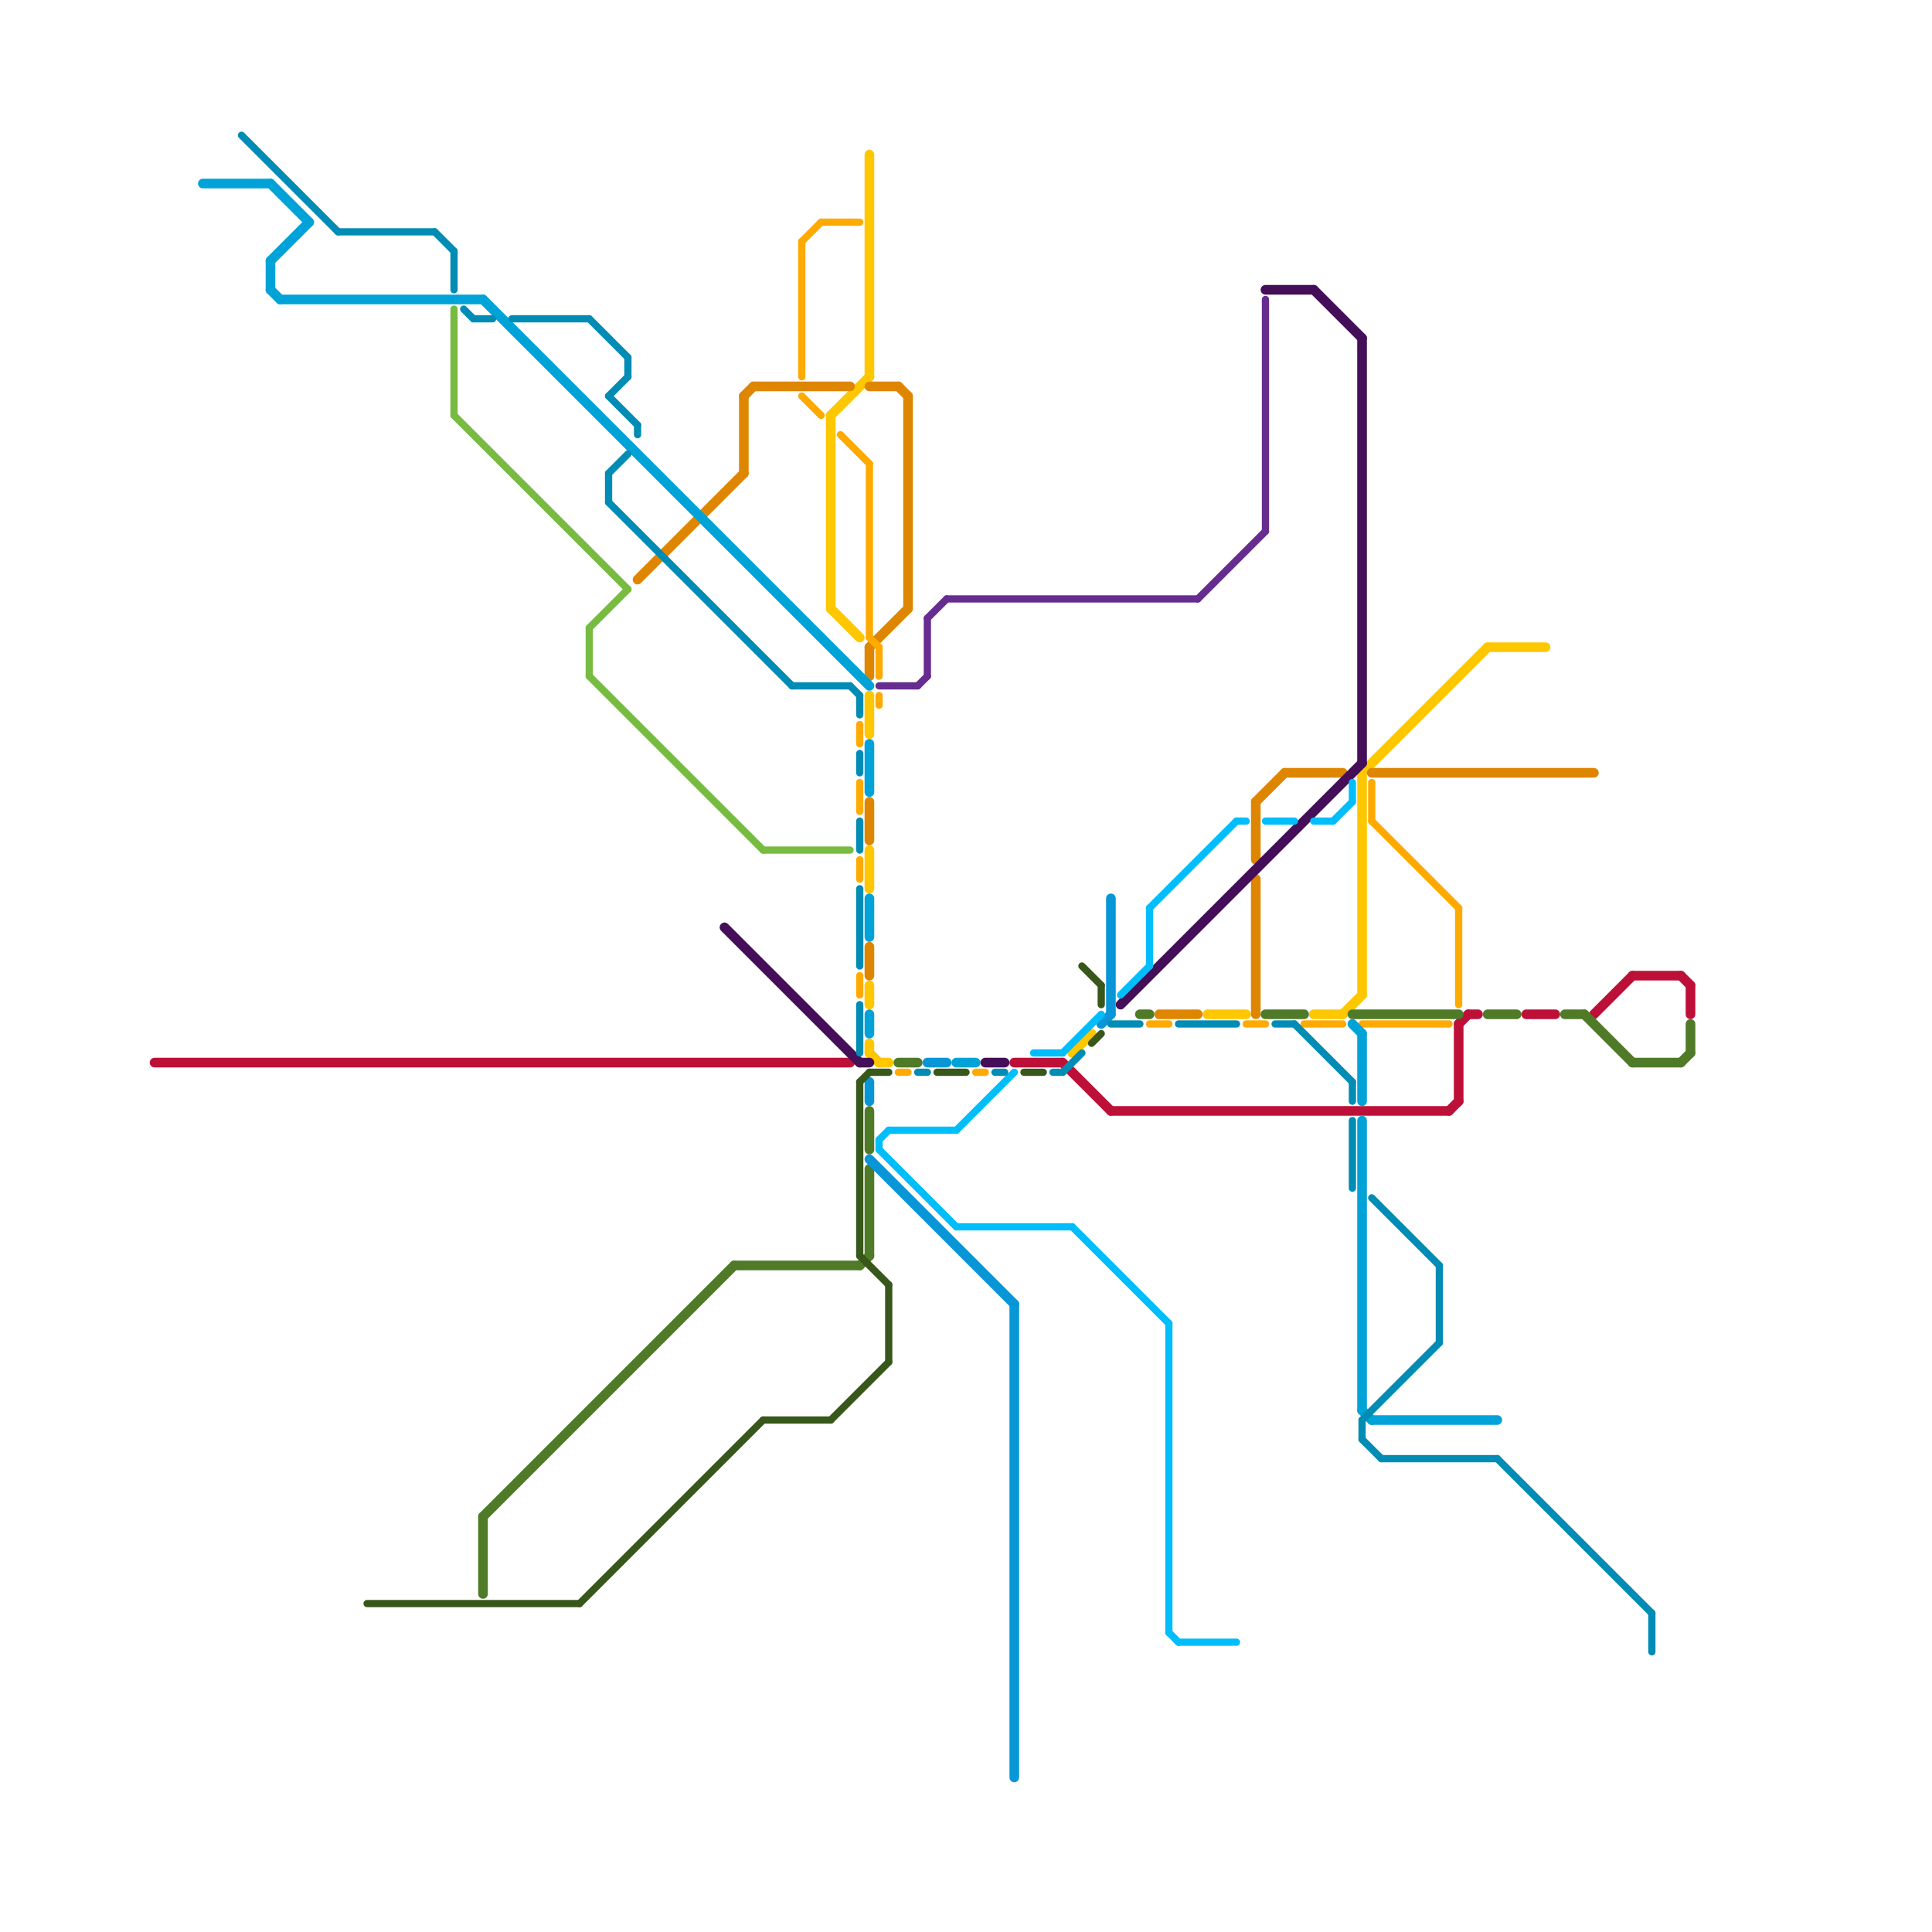 
<svg version="1.1" xmlns="http://www.w3.org/2000/svg" viewBox="0 0 200 200">
<style>line { stroke-width: 1; fill: none; stroke-linecap: round; stroke-linejoin: round; } .c0 { stroke: #bd1038 } .c1 { stroke: #fec700 } .c2 { stroke: #4f7a28 } .c3 { stroke: #df8600 } .c4 { stroke: #ffaa00 } .c5 { stroke: #450e59 } .c6 { stroke: #0896d7 } .c7 { stroke: #00a3d7 } .c8 { stroke: #00befc } .c9 { stroke: #77bb41 } .c10 { stroke: #008cb4 } .c11 { stroke: #38571a } .c12 { stroke: #662c90 } .w2 { stroke-width: .75; }.w1 { stroke-width: 1; }</style><line class="c0 " x1="115" y1="115" x2="150" y2="115"/><line class="c0 " x1="110" y1="110" x2="115" y2="115"/><line class="c0 " x1="151" y1="106" x2="152" y2="105"/><line class="c0 " x1="165" y1="105" x2="169" y2="101"/><line class="c0 " x1="175" y1="102" x2="175" y2="105"/><line class="c0 " x1="151" y1="106" x2="151" y2="114"/><line class="c0 " x1="105" y1="110" x2="110" y2="110"/><line class="c0 " x1="150" y1="115" x2="151" y2="114"/><line class="c0 " x1="16" y1="110" x2="88" y2="110"/><line class="c0 " x1="152" y1="105" x2="153" y2="105"/><line class="c0 " x1="169" y1="101" x2="174" y2="101"/><line class="c0 " x1="158" y1="105" x2="161" y2="105"/><line class="c0 " x1="174" y1="101" x2="175" y2="102"/><line class="c1 " x1="90" y1="72" x2="90" y2="76"/><line class="c1 " x1="90" y1="88" x2="90" y2="92"/><line class="c1 " x1="90" y1="102" x2="90" y2="104"/><line class="c1 " x1="125" y1="105" x2="129" y2="105"/><line class="c1 " x1="141" y1="80" x2="154" y2="67"/><line class="c1 " x1="141" y1="80" x2="141" y2="103"/><line class="c1 " x1="86" y1="43" x2="86" y2="63"/><line class="c1 " x1="86" y1="63" x2="89" y2="66"/><line class="c1 " x1="154" y1="67" x2="160" y2="67"/><line class="c1 " x1="139" y1="105" x2="141" y2="103"/><line class="c1 " x1="90" y1="16" x2="90" y2="39"/><line class="c1 " x1="90" y1="109" x2="91" y2="110"/><line class="c1 " x1="86" y1="43" x2="90" y2="39"/><line class="c1 " x1="111" y1="109" x2="113" y2="107"/><line class="c1 " x1="136" y1="105" x2="139" y2="105"/><line class="c1 " x1="91" y1="110" x2="92" y2="110"/><line class="c1 " x1="90" y1="108" x2="90" y2="109"/><line class="c2 " x1="174" y1="110" x2="175" y2="109"/><line class="c2 " x1="164" y1="105" x2="169" y2="110"/><line class="c2 " x1="90" y1="121" x2="90" y2="130"/><line class="c2 " x1="140" y1="105" x2="151" y2="105"/><line class="c2 " x1="50" y1="157" x2="76" y2="131"/><line class="c2 " x1="154" y1="105" x2="157" y2="105"/><line class="c2 " x1="76" y1="131" x2="89" y2="131"/><line class="c2 " x1="90" y1="115" x2="90" y2="119"/><line class="c2 " x1="89" y1="131" x2="90" y2="130"/><line class="c2 " x1="93" y1="110" x2="95" y2="110"/><line class="c2 " x1="131" y1="105" x2="135" y2="105"/><line class="c2 " x1="169" y1="110" x2="174" y2="110"/><line class="c2 " x1="175" y1="106" x2="175" y2="109"/><line class="c2 " x1="50" y1="157" x2="50" y2="165"/><line class="c2 " x1="118" y1="105" x2="119" y2="105"/><line class="c2 " x1="162" y1="105" x2="164" y2="105"/><line class="c3 " x1="142" y1="80" x2="165" y2="80"/><line class="c3 " x1="77" y1="41" x2="78" y2="40"/><line class="c3 " x1="90" y1="67" x2="90" y2="70"/><line class="c3 " x1="130" y1="83" x2="130" y2="89"/><line class="c3 " x1="90" y1="67" x2="94" y2="63"/><line class="c3 " x1="77" y1="41" x2="77" y2="49"/><line class="c3 " x1="90" y1="40" x2="93" y2="40"/><line class="c3 " x1="90" y1="98" x2="90" y2="101"/><line class="c3 " x1="130" y1="91" x2="130" y2="105"/><line class="c3 " x1="66" y1="60" x2="77" y2="49"/><line class="c3 " x1="93" y1="40" x2="94" y2="41"/><line class="c3 " x1="94" y1="41" x2="94" y2="63"/><line class="c3 " x1="78" y1="40" x2="88" y2="40"/><line class="c3 " x1="130" y1="83" x2="133" y2="80"/><line class="c3 " x1="90" y1="83" x2="90" y2="87"/><line class="c3 " x1="133" y1="80" x2="139" y2="80"/><line class="c3 " x1="120" y1="105" x2="124" y2="105"/><line class="c4 w2" x1="135" y1="106" x2="139" y2="106"/><line class="c4 w2" x1="142" y1="85" x2="151" y2="94"/><line class="c4 w2" x1="89" y1="89" x2="89" y2="91"/><line class="c4 w2" x1="91" y1="67" x2="91" y2="70"/><line class="c4 w2" x1="83" y1="41" x2="85" y2="43"/><line class="c4 w2" x1="83" y1="25" x2="85" y2="23"/><line class="c4 w2" x1="89" y1="101" x2="89" y2="103"/><line class="c4 w2" x1="90" y1="66" x2="91" y2="67"/><line class="c4 w2" x1="89" y1="75" x2="89" y2="77"/><line class="c4 w2" x1="142" y1="81" x2="142" y2="85"/><line class="c4 w2" x1="90" y1="48" x2="90" y2="66"/><line class="c4 w2" x1="93" y1="111" x2="94" y2="111"/><line class="c4 w2" x1="119" y1="106" x2="121" y2="106"/><line class="c4 w2" x1="91" y1="72" x2="91" y2="73"/><line class="c4 w2" x1="101" y1="111" x2="102" y2="111"/><line class="c4 w2" x1="129" y1="106" x2="131" y2="106"/><line class="c4 w2" x1="89" y1="81" x2="89" y2="84"/><line class="c4 w2" x1="141" y1="106" x2="150" y2="106"/><line class="c4 w2" x1="87" y1="45" x2="90" y2="48"/><line class="c4 w2" x1="151" y1="94" x2="151" y2="104"/><line class="c4 w2" x1="85" y1="23" x2="89" y2="23"/><line class="c4 w2" x1="83" y1="25" x2="83" y2="39"/><line class="c5 " x1="89" y1="110" x2="90" y2="110"/><line class="c5 " x1="141" y1="35" x2="141" y2="79"/><line class="c5 " x1="75" y1="96" x2="89" y2="110"/><line class="c5 " x1="131" y1="30" x2="136" y2="30"/><line class="c5 " x1="102" y1="110" x2="104" y2="110"/><line class="c5 " x1="136" y1="30" x2="141" y2="35"/><line class="c5 " x1="116" y1="104" x2="141" y2="79"/><line class="c6 " x1="90" y1="120" x2="105" y2="135"/><line class="c6 " x1="115" y1="93" x2="115" y2="105"/><line class="c6 " x1="90" y1="112" x2="90" y2="114"/><line class="c6 " x1="105" y1="135" x2="105" y2="184"/><line class="c6 " x1="96" y1="110" x2="98" y2="110"/><line class="c6 " x1="114" y1="106" x2="115" y2="105"/><line class="c7 " x1="28" y1="27" x2="28" y2="30"/><line class="c7 " x1="28" y1="27" x2="32" y2="23"/><line class="c7 " x1="141" y1="107" x2="141" y2="114"/><line class="c7 " x1="140" y1="106" x2="141" y2="107"/><line class="c7 " x1="141" y1="116" x2="141" y2="146"/><line class="c7 " x1="142" y1="147" x2="155" y2="147"/><line class="c7 " x1="90" y1="77" x2="90" y2="82"/><line class="c7 " x1="99" y1="110" x2="101" y2="110"/><line class="c7 " x1="141" y1="146" x2="142" y2="147"/><line class="c7 " x1="90" y1="105" x2="90" y2="107"/><line class="c7 " x1="21" y1="19" x2="28" y2="19"/><line class="c7 " x1="50" y1="31" x2="90" y2="71"/><line class="c7 " x1="28" y1="30" x2="29" y2="31"/><line class="c7 " x1="29" y1="31" x2="50" y2="31"/><line class="c7 " x1="28" y1="19" x2="32" y2="23"/><line class="c7 " x1="90" y1="93" x2="90" y2="97"/><line class="c8 w2" x1="121" y1="137" x2="121" y2="169"/><line class="c8 w2" x1="131" y1="85" x2="134" y2="85"/><line class="c8 w2" x1="138" y1="85" x2="140" y2="83"/><line class="c8 w2" x1="119" y1="94" x2="128" y2="85"/><line class="c8 w2" x1="116" y1="103" x2="119" y2="100"/><line class="c8 w2" x1="107" y1="109" x2="110" y2="109"/><line class="c8 w2" x1="119" y1="94" x2="119" y2="100"/><line class="c8 w2" x1="91" y1="119" x2="99" y2="127"/><line class="c8 w2" x1="128" y1="85" x2="129" y2="85"/><line class="c8 w2" x1="121" y1="169" x2="122" y2="170"/><line class="c8 w2" x1="92" y1="117" x2="99" y2="117"/><line class="c8 w2" x1="91" y1="118" x2="91" y2="119"/><line class="c8 w2" x1="110" y1="109" x2="114" y2="105"/><line class="c8 w2" x1="99" y1="117" x2="105" y2="111"/><line class="c8 w2" x1="99" y1="127" x2="111" y2="127"/><line class="c8 w2" x1="140" y1="81" x2="140" y2="83"/><line class="c8 w2" x1="136" y1="85" x2="138" y2="85"/><line class="c8 w2" x1="111" y1="127" x2="121" y2="137"/><line class="c8 w2" x1="122" y1="170" x2="128" y2="170"/><line class="c8 w2" x1="91" y1="118" x2="92" y2="117"/><line class="c9 w2" x1="47" y1="43" x2="65" y2="61"/><line class="c9 w2" x1="47" y1="32" x2="47" y2="43"/><line class="c9 w2" x1="61" y1="70" x2="79" y2="88"/><line class="c9 w2" x1="79" y1="88" x2="88" y2="88"/><line class="c9 w2" x1="61" y1="65" x2="65" y2="61"/><line class="c9 w2" x1="61" y1="65" x2="61" y2="70"/><line class="c10 w2" x1="141" y1="149" x2="143" y2="151"/><line class="c10 w2" x1="63" y1="49" x2="63" y2="52"/><line class="c10 w2" x1="171" y1="167" x2="171" y2="171"/><line class="c10 w2" x1="89" y1="72" x2="89" y2="74"/><line class="c10 w2" x1="95" y1="111" x2="96" y2="111"/><line class="c10 w2" x1="122" y1="106" x2="128" y2="106"/><line class="c10 w2" x1="89" y1="78" x2="89" y2="80"/><line class="c10 w2" x1="109" y1="111" x2="110" y2="111"/><line class="c10 w2" x1="89" y1="85" x2="89" y2="88"/><line class="c10 w2" x1="143" y1="151" x2="155" y2="151"/><line class="c10 w2" x1="134" y1="106" x2="140" y2="112"/><line class="c10 w2" x1="155" y1="151" x2="171" y2="167"/><line class="c10 w2" x1="140" y1="116" x2="140" y2="123"/><line class="c10 w2" x1="132" y1="106" x2="134" y2="106"/><line class="c10 w2" x1="141" y1="147" x2="149" y2="139"/><line class="c10 w2" x1="45" y1="24" x2="47" y2="26"/><line class="c10 w2" x1="65" y1="37" x2="65" y2="39"/><line class="c10 w2" x1="53" y1="33" x2="61" y2="33"/><line class="c10 w2" x1="66" y1="44" x2="66" y2="45"/><line class="c10 w2" x1="89" y1="92" x2="89" y2="100"/><line class="c10 w2" x1="47" y1="26" x2="47" y2="30"/><line class="c10 w2" x1="110" y1="111" x2="112" y2="109"/><line class="c10 w2" x1="35" y1="24" x2="45" y2="24"/><line class="c10 w2" x1="61" y1="33" x2="65" y2="37"/><line class="c10 w2" x1="63" y1="41" x2="66" y2="44"/><line class="c10 w2" x1="89" y1="104" x2="89" y2="109"/><line class="c10 w2" x1="115" y1="106" x2="118" y2="106"/><line class="c10 w2" x1="25" y1="14" x2="35" y2="24"/><line class="c10 w2" x1="49" y1="33" x2="51" y2="33"/><line class="c10 w2" x1="141" y1="147" x2="141" y2="149"/><line class="c10 w2" x1="48" y1="32" x2="49" y2="33"/><line class="c10 w2" x1="103" y1="111" x2="104" y2="111"/><line class="c10 w2" x1="142" y1="124" x2="149" y2="131"/><line class="c10 w2" x1="140" y1="112" x2="140" y2="114"/><line class="c10 w2" x1="63" y1="49" x2="65" y2="47"/><line class="c10 w2" x1="63" y1="41" x2="65" y2="39"/><line class="c10 w2" x1="149" y1="131" x2="149" y2="139"/><line class="c10 w2" x1="82" y1="71" x2="88" y2="71"/><line class="c10 w2" x1="63" y1="52" x2="82" y2="71"/><line class="c10 w2" x1="88" y1="71" x2="89" y2="72"/><line class="c11 w2" x1="92" y1="133" x2="92" y2="141"/><line class="c11 w2" x1="106" y1="111" x2="108" y2="111"/><line class="c11 w2" x1="38" y1="166" x2="60" y2="166"/><line class="c11 w2" x1="89" y1="112" x2="89" y2="130"/><line class="c11 w2" x1="90" y1="111" x2="92" y2="111"/><line class="c11 w2" x1="97" y1="111" x2="100" y2="111"/><line class="c11 w2" x1="114" y1="102" x2="114" y2="104"/><line class="c11 w2" x1="89" y1="130" x2="92" y2="133"/><line class="c11 w2" x1="113" y1="108" x2="114" y2="107"/><line class="c11 w2" x1="79" y1="147" x2="86" y2="147"/><line class="c11 w2" x1="60" y1="166" x2="79" y2="147"/><line class="c11 w2" x1="89" y1="112" x2="90" y2="111"/><line class="c11 w2" x1="112" y1="100" x2="114" y2="102"/><line class="c11 w2" x1="86" y1="147" x2="92" y2="141"/><line class="c12 w2" x1="124" y1="62" x2="131" y2="55"/><line class="c12 w2" x1="131" y1="31" x2="131" y2="55"/><line class="c12 w2" x1="98" y1="62" x2="124" y2="62"/><line class="c12 w2" x1="96" y1="64" x2="98" y2="62"/><line class="c12 w2" x1="96" y1="64" x2="96" y2="70"/><line class="c12 w2" x1="91" y1="71" x2="95" y2="71"/><line class="c12 w2" x1="95" y1="71" x2="96" y2="70"/>


</svg>

